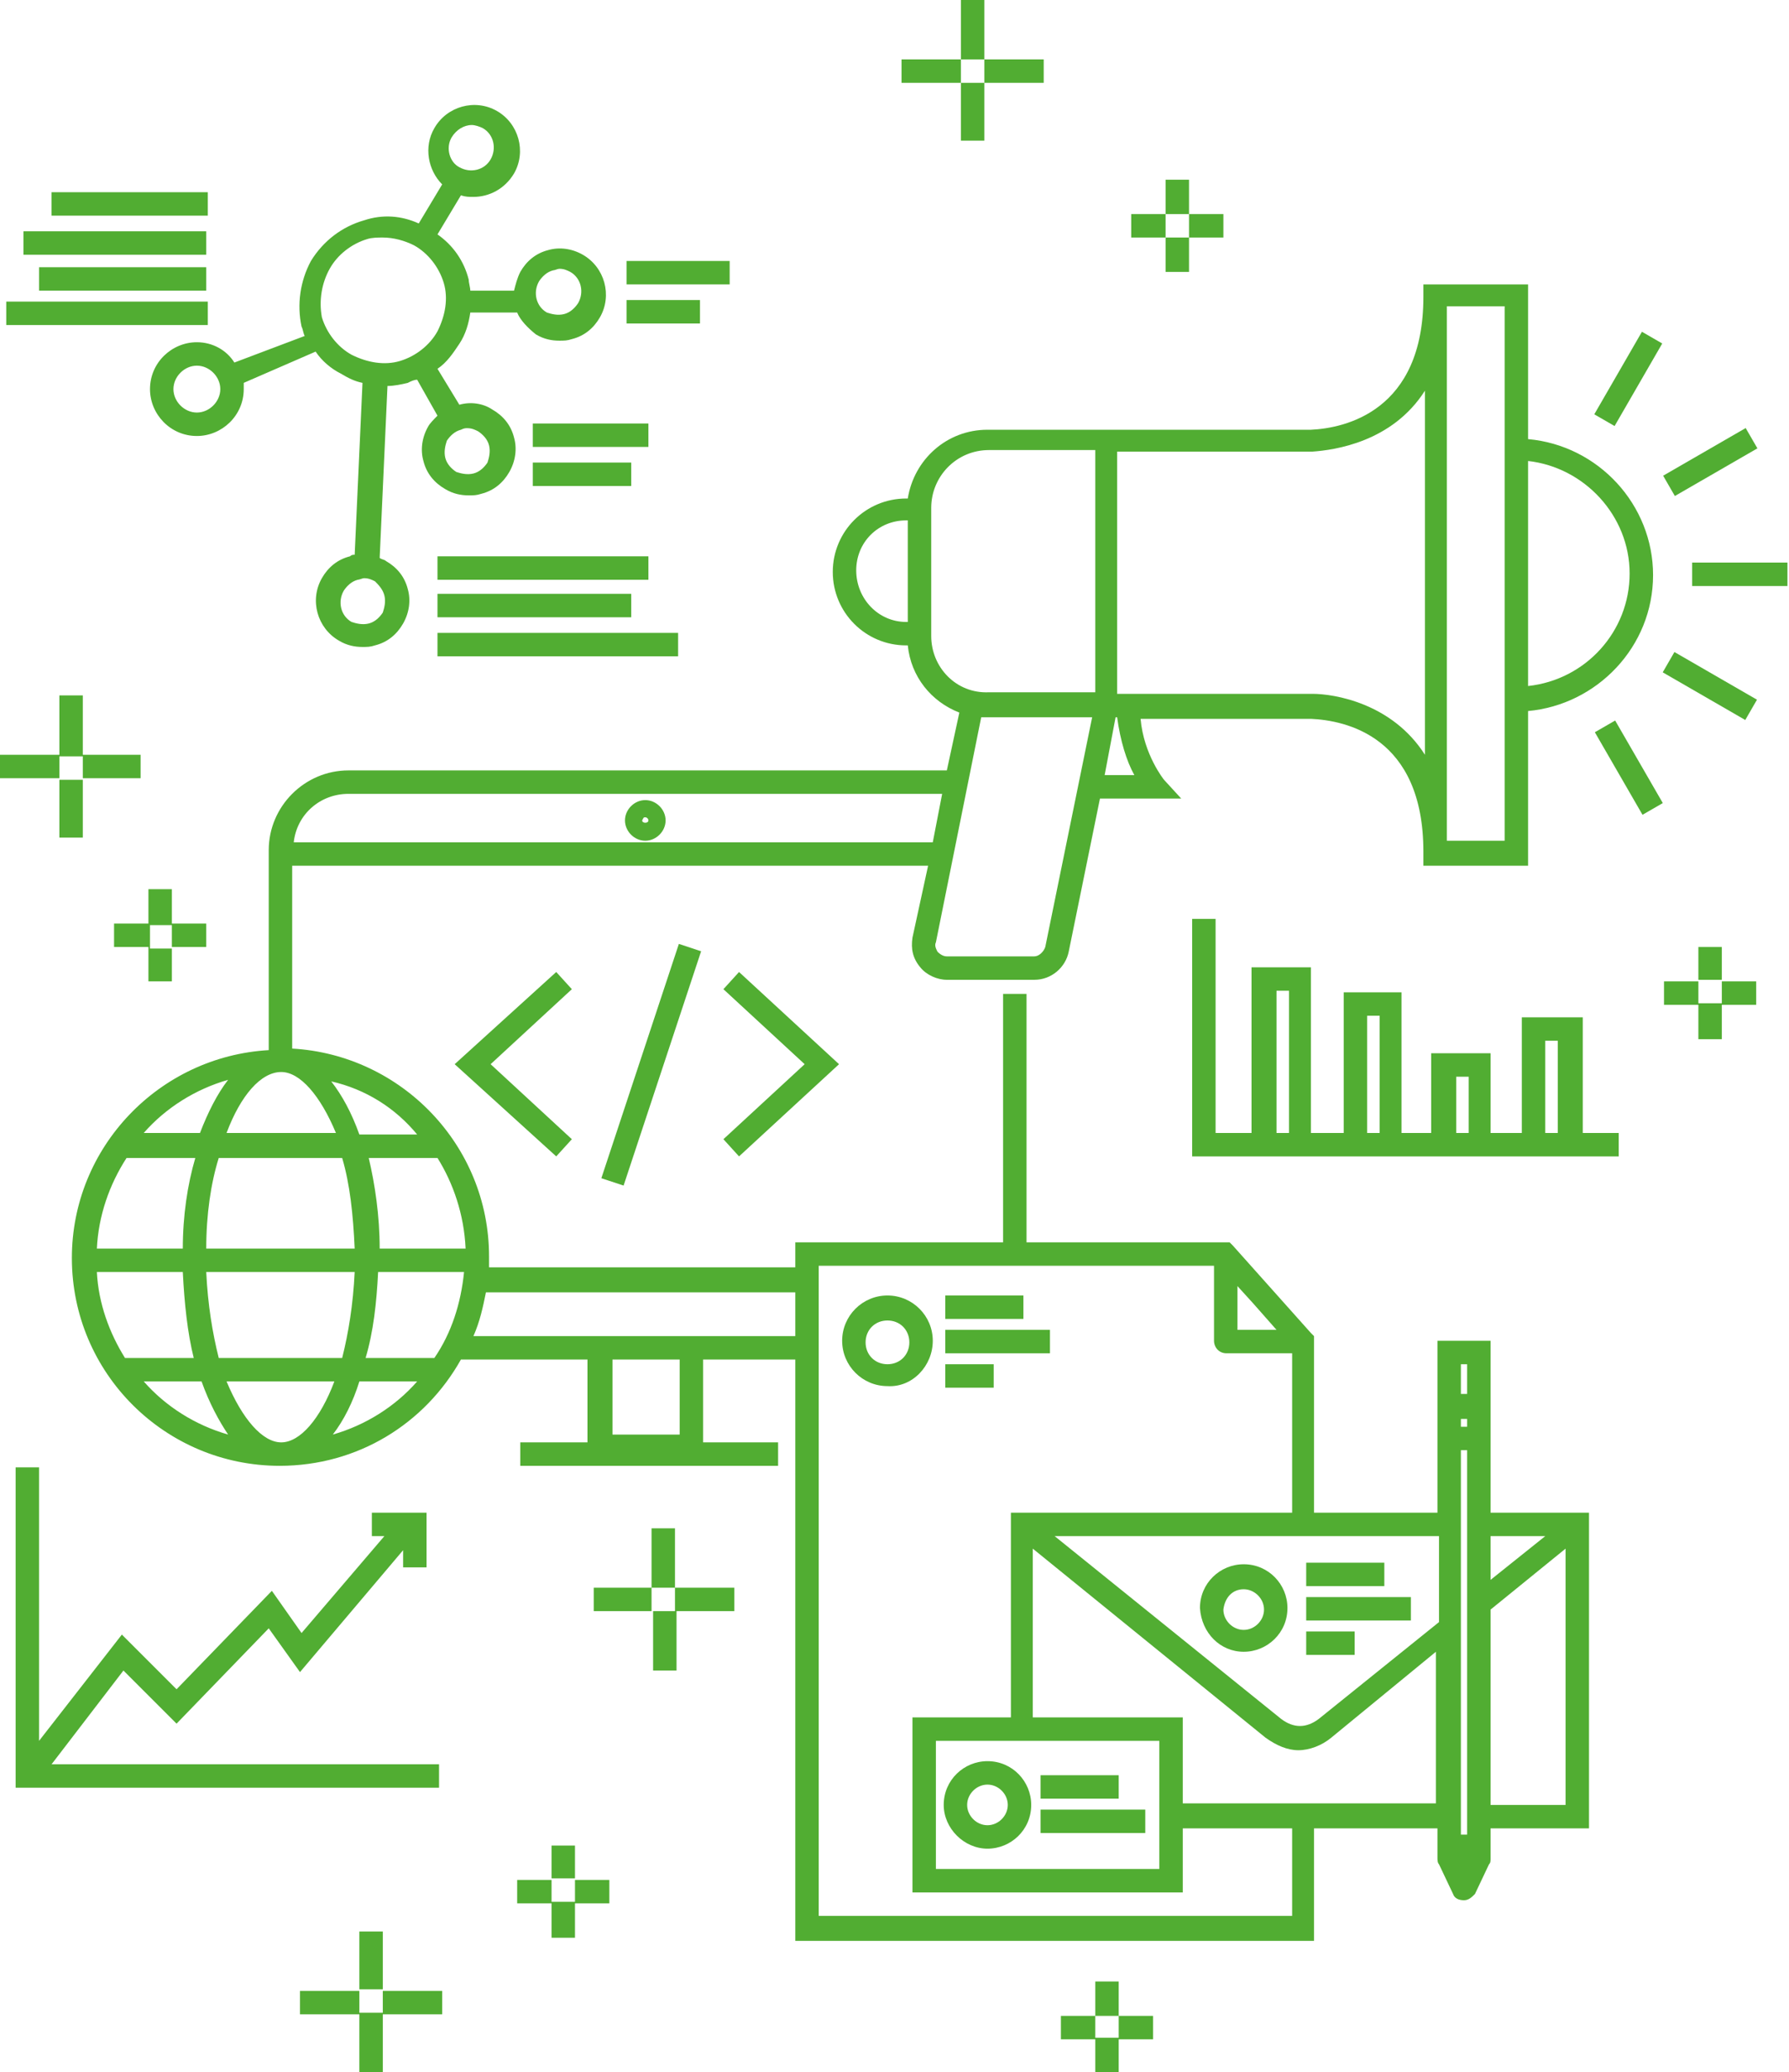 <?xml version="1.0" encoding="utf-8"?>
<!-- Generator: Adobe Illustrator 21.1.0, SVG Export Plug-In . SVG Version: 6.00 Build 0)  -->
<svg version="1.1" id="Layer_1" xmlns="http://www.w3.org/2000/svg" xmlns:xlink="http://www.w3.org/1999/xlink" x="0px" y="0px"
	 viewBox="0 0 114.5 132.6" style="enable-background:new 0 0 114.5 132.6;" xml:space="preserve">
<style type="text/css">
	.st0{fill:#51AD32;}
</style>
<path class="st0" d="M101.2,65.1h-3.8v7.4h-2v-5.1h-3.8v5.1h-1.9v-9H86v9h-2.1V61.9h-3.8v10.6h-2.3V58.8h-1.5V74h3.8h3.8H86h3.8h1.9
	h3.8h2h3.8h2.3v-1.5h-2.3V65.1z M81.7,63.4h0.8v9.1h-0.8V63.4z M87.5,65h0.8v7.5h-0.8V65z M93.2,68.9h0.8v3.6h-0.8V68.9z M98.9,66.6
	h0.8v5.9h-0.8V66.6z"/>
<polygon class="st0" points="28.1,112.9 3.3,112.9 7.9,106.9 11.3,110.3 17.2,104.2 19.2,107 25.8,99.2 25.8,100.3 27.3,100.3 
	27.3,96.8 23.8,96.8 23.8,98.3 24.6,98.3 19.3,104.5 17.4,101.8 11.3,108.1 7.8,104.6 2.5,111.4 2.5,93.9 1,93.9 1,114.4 
	28.1,114.4 "/>
<rect x="28" y="35.6" class="st0" width="13.5" height="1.5"/>
<rect x="28" y="38" class="st0" width="12.4" height="1.5"/>
<rect x="28" y="40.5" class="st0" width="15.4" height="1.5"/>
<rect x="40.1" y="16.7" class="st0" width="6.6" height="1.5"/>
<rect x="40.1" y="19.2" class="st0" width="4.7" height="1.5"/>
<rect x="34.1" y="27.1" class="st0" width="7.4" height="1.5"/>
<rect x="34.1" y="29.6" class="st0" width="6.3" height="1.5"/>
<rect x="1.5" y="14.8" class="st0" width="11.7" height="1.5"/>
<rect x="2.5" y="17.1" class="st0" width="10.7" height="1.5"/>
<rect x="0.4" y="19.3" class="st0" width="12.9" height="1.5"/>
<rect x="3.3" y="12.3" class="st0" width="10" height="1.5"/>
<path class="st0" d="M41.3,53.8c0.7,0,1.3-0.6,1.3-1.3c0-0.7-0.6-1.3-1.3-1.3c-0.7,0-1.3,0.6-1.3,1.3C40,53.2,40.6,53.8,41.3,53.8
	 M41.3,52.3c0.1,0,0.2,0.1,0.2,0.2c0,0.2-0.4,0.2-0.4,0C41.2,52.3,41.2,52.3,41.3,52.3"/>
<polygon class="st0" points="47.3,74 53.7,68.1 47.3,62.2 46.3,63.3 51.5,68.1 46.3,72.9 "/>
<polygon class="st0" points="35.6,62.2 29.1,68.1 35.6,74 36.6,72.9 31.4,68.1 36.6,63.3 "/>
<rect x="33.8" y="67.4" transform="matrix(0.314 -0.949 0.949 0.314 -36.088 86.309)" class="st0" width="15.8" height="1.5"/>
<path class="st0" d="M59.7,85.8c0-1.6-1.3-2.9-2.9-2.9c-1.6,0-2.9,1.3-2.9,2.9s1.3,2.9,2.9,2.9C58.4,88.8,59.7,87.4,59.7,85.8
	 M56.8,87.3c-0.8,0-1.4-0.6-1.4-1.4s0.6-1.4,1.4-1.4c0.8,0,1.4,0.6,1.4,1.4S57.6,87.3,56.8,87.3"/>
<rect x="60.5" y="85.1" class="st0" width="6.7" height="1.5"/>
<rect x="60.5" y="87.3" class="st0" width="3.1" height="1.5"/>
<rect x="60.5" y="82.9" class="st0" width="5" height="1.5"/>
<rect x="83.6" y="102.2" class="st0" width="6.7" height="1.5"/>
<rect x="83.6" y="104.4" class="st0" width="3.1" height="1.5"/>
<rect x="83.6" y="100" class="st0" width="5" height="1.5"/>
<path class="st0" d="M63.2,118.3c1.5,0,2.8-1.2,2.8-2.8c0-1.5-1.2-2.8-2.8-2.8c-1.5,0-2.8,1.2-2.8,2.8
	C60.4,117,61.7,118.3,63.2,118.3 M63.2,114.2c0.7,0,1.3,0.6,1.3,1.3c0,0.7-0.6,1.3-1.3,1.3c-0.7,0-1.3-0.6-1.3-1.3
	C61.9,114.8,62.5,114.2,63.2,114.2"/>
<path class="st0" d="M79.6,105.7c1.5,0,2.8-1.2,2.8-2.8c0-1.5-1.2-2.8-2.8-2.8c-1.5,0-2.8,1.2-2.8,2.8
	C76.9,104.5,78.1,105.7,79.6,105.7 M79.6,101.7c0.7,0,1.3,0.6,1.3,1.3c0,0.7-0.6,1.3-1.3,1.3c-0.7,0-1.3-0.6-1.3-1.3
	C78.4,102.2,78.9,101.7,79.6,101.7"/>
<rect x="66.6" y="115.8" class="st0" width="6.7" height="1.5"/>
<rect x="66.6" y="113.6" class="st0" width="5" height="1.5"/>
<path class="st0" d="M95.4,85.8h-3.4v11h-7.9V85.5l-0.2-0.2l-5-5.6c0,0,0,0,0,0l-0.2-0.2H65.7V63.6h-1.5v15.9H50.9v1.6H31.3
	c0-0.2,0-0.5,0-0.7c0-7.1-5.6-12.9-12.6-13.3V55.4h40.7L58.4,60c-0.1,0.7,0,1.3,0.5,1.9c0.4,0.5,1.1,0.8,1.7,0.8h5.6
	c1.1,0,2-0.8,2.2-1.8l2-9.8H74l1.6,0l-1.1-1.2c0,0-1.3-1.6-1.5-3.9h10.9c2.2,0.1,7.2,1.1,7.2,8.5v0.9h6.7v-9.9c4.4-0.4,8-4.1,8-8.7
	c0-4.5-3.5-8.3-8-8.7v-9.9h-6.7v0.8c0,7.3-5,8.4-7.2,8.5H63.2c-2.6,0-4.7,1.9-5.1,4.4H58c-2.6,0-4.7,2.1-4.7,4.7s2.1,4.7,4.7,4.7
	h0.1c0.2,2,1.5,3.6,3.3,4.3l-0.8,3.7H22.3c-2.8,0-5.1,2.3-5.1,5.1v12.8c-7,0.4-12.6,6.2-12.6,13.3c0,7.4,6,13.3,13.3,13.3
	c5,0,9.3-2.7,11.6-6.8h8.1v5.3h-4.3v1.5h16.5v-1.5H45V87h5.9v37.2h33.2V117h7.9v1.9h0c0,0.1,0,0.3,0.1,0.4l0.9,1.9
	c0.1,0.3,0.4,0.4,0.7,0.4h0c0.3,0,0.5-0.2,0.7-0.4l0.9-1.9c0.1-0.1,0.1-0.2,0.1-0.4h0V117h6.3V96.8h-6.3V85.8z M93.9,91.3h-0.4v-0.5
	h0.4V91.3z M93.9,117.4h-0.4V92.8h0.4V117.4z M93.9,89.2h-0.4v-1.9h0.4V89.2z M92.1,103.8l-7.7,6.2c-0.8,0.6-1.6,0.6-2.4,0
	L67.5,98.3h24.6V103.8z M74.2,119.6H59.9v-8.2h14.3V119.6z M81.7,85.1h-2.5v-2.8l1,1.1L81.7,85.1z M18,92.3c-1.2,0-2.5-1.5-3.5-3.9
	h6.9C20.5,90.8,19.2,92.3,18,92.3 M14,86.9c-0.4-1.6-0.7-3.4-0.8-5.5h9.5c-0.1,2.1-0.4,3.9-0.8,5.5H14z M6.2,81.4h5.5
	c0.1,2,0.3,3.9,0.7,5.5H8C7,85.3,6.3,83.4,6.2,81.4 M18,68.6c1.2,0,2.5,1.5,3.5,3.9h-7C15.4,70.1,16.7,68.6,18,68.6 M21.9,74.1
	c0.5,1.7,0.7,3.6,0.8,5.8h-9.5c0-2.2,0.3-4.2,0.8-5.8H21.9z M29.8,79.9h-5.5c0-2.1-0.3-4.1-0.7-5.8h4.4C29,75.7,29.7,77.7,29.8,79.9
	 M11.7,79.9H6.2c0.1-2.1,0.8-4.1,1.9-5.8h4.4C12,75.8,11.7,77.8,11.7,79.9 M24.2,81.4h5.5c-0.2,2-0.8,3.9-1.9,5.5h-4.4
	C23.9,85.2,24.1,83.4,24.2,81.4 M26.7,72.6H23c-0.5-1.4-1.1-2.5-1.8-3.4C23.4,69.7,25.3,70.9,26.7,72.6 M72.6,49.6h-1.9l0.7-3.7h0.1
	C71.7,47.4,72.1,48.7,72.6,49.6 M104.3,36.7c0,3.7-2.8,6.8-6.5,7.2V29.5C101.4,29.9,104.3,33,104.3,36.7 M96.3,53.8h-3.7V19.6h3.7
	V53.8z M84,28.9c1.4-0.1,5.1-0.6,7.2-3.9v23.3c-2.1-3.3-5.8-3.9-7.2-3.9H71.7h-0.2V28.9h11.6L84,28.9z M54.8,36.5
	c0-1.8,1.4-3.2,3.2-3.2h0.1v6.5H58C56.2,39.8,54.8,38.3,54.8,36.5 M59.6,40.7v-8.2c0-2,1.6-3.7,3.7-3.7h6.8v15.5h-6.8
	C61.2,44.4,59.6,42.7,59.6,40.7 M69.9,45.9l-3,14.7c-0.1,0.3-0.4,0.6-0.7,0.6h-5.6c-0.2,0-0.4-0.1-0.6-0.3c-0.1-0.2-0.2-0.4-0.1-0.6
	l2.9-14.4H69.9z M22.3,50.8h38l-0.6,3.1H18.8C19,52.1,20.5,50.8,22.3,50.8 M14.6,69.1c-0.7,0.9-1.3,2.1-1.8,3.4H9.2
	C10.6,70.9,12.5,69.7,14.6,69.1 M9.2,88.4h3.7c0.5,1.4,1.1,2.5,1.7,3.4C12.5,91.2,10.6,90,9.2,88.4 M21.3,91.8
	c0.7-0.9,1.3-2.1,1.7-3.4h3.7C25.3,90,23.4,91.2,21.3,91.8 M43.5,91.8h-4.3V87h4.3V91.8z M45,85.5h-7.3h-7.4
	c0.4-0.9,0.6-1.8,0.8-2.8h19.8v2.8H45z M82.6,122.6H52.4V81h25.3v4.8c0,0.4,0.3,0.8,0.8,0.8h4.2v10.2h-18v13.1h-6.3v11.2h17.3V117h7
	V122.6z M75.7,115.5v-5.6h-9.6V99.1l14.9,12.1c0.7,0.5,1.4,0.8,2.1,0.8c0.7,0,1.5-0.3,2.1-0.8l6.7-5.5v9.7H75.7z M95.4,115.5V103
	l4.8-3.9v16.4H95.4z M98.9,98.3l-3.5,2.8v-2.8H98.9z"/>
<rect x="108.3" y="36" class="st0" width="6.1" height="1.5"/>
<rect x="108.7" y="40.8" transform="matrix(0.5 -0.866 0.866 0.5 16.735 116.758)" class="st0" width="1.5" height="6.1"/>
<rect x="103.5" y="46.1" transform="matrix(0.866 -0.5 0.5 0.866 -10.607 58.685)" class="st0" width="1.5" height="6.1"/>
<rect x="101.2" y="23.5" transform="matrix(0.5 -0.866 0.866 0.5 31.087 102.402)" class="st0" width="6.1" height="1.5"/>
<rect x="106.4" y="28.8" transform="matrix(0.866 -0.5 0.5 0.866 -9.769533e-02 58.701)" class="st0" width="6.1" height="1.5"/>
<path class="st0" d="M24.5,123.6H23v3.8h-3.8v1.5H23v3.8h1.5v-3.8h3.8v-1.5h-3.8V123.6z M24.5,128.8H23v-1.5h1.5V128.8z"/>
<path class="st0" d="M43.2,97.8h-1.5v3.8H38v1.5h3.8v3.8h1.5v-3.8H47v-1.5h-3.8V97.8z M43.2,103.1h-1.5v-1.5h1.5V103.1z"/>
<path class="st0" d="M61.5,9H63V5.3h3.8V3.8H63V0h-1.5v3.8h-3.8v1.5h3.8V9z M61.6,3.8H63v1.5h-1.5V3.8z"/>
<path class="st0" d="M3.8,53.6h1.5v-3.8H9v-1.5H5.3v-3.8H3.8v3.8H0v1.5h3.8V53.6z M3.8,48.4h1.5v1.5H3.8V48.4z"/>
<path class="st0" d="M11,62.8v-2.2h2.2v-1.5H11v-2.2H9.5v2.2H7.3v1.5h2.2v2.2H11z M9.6,59.2H11v1.5H9.6V59.2z"/>
<path class="st0" d="M36.8,118.1h-1.5v2.2h-2.2v1.5h2.2v2.2h1.5v-2.2H39v-1.5h-2.2V118.1z M36.8,121.7h-1.5v-1.5h1.5V121.7z"/>
<path class="st0" d="M71.6,126.8h-1.5v2.2h-2.2v1.5h2.2v2.2h1.5v-2.2h2.2v-1.5h-2.2V126.8z M71.6,130.4h-1.5V129h1.5V130.4z"/>
<path class="st0" d="M74.6,17.4h1.5v-2.2h2.2v-1.5h-2.2v-2.2h-1.5v2.2h-2.2v1.5h2.2V17.4z M74.6,13.7h1.5v1.5h-1.5V13.7z"/>
<path class="st0" d="M110.2,60.6h-1.5v2.2h-2.2v1.5h2.2v2.2h1.5v-2.2h2.2v-1.5h-2.2V60.6z M110.2,64.2h-1.5v-1.5h1.5V64.2z"/>
<path class="st0" d="M12.6,21.9c-1.6,0-3,1.3-3,3c0,1.6,1.3,3,3,3c1.6,0,3-1.3,3-3c0-0.1,0-0.2,0-0.4l4.6-2c0.4,0.6,1,1.1,1.6,1.4
	c0.5,0.3,0.9,0.5,1.4,0.6l-0.5,11c-0.1,0-0.2,0-0.3,0.1c-0.8,0.2-1.4,0.7-1.8,1.4c-0.8,1.4-0.3,3.2,1.1,4c0.5,0.3,1,0.4,1.5,0.4
	c0.3,0,0.5,0,0.8-0.1c0.8-0.2,1.4-0.7,1.8-1.4s0.5-1.5,0.3-2.2c-0.2-0.8-0.7-1.4-1.4-1.8c-0.1-0.1-0.3-0.1-0.4-0.2l0.5-11
	c0.4,0,0.9-0.1,1.3-0.2c0.2-0.1,0.4-0.2,0.6-0.2l1.3,2.3c-0.2,0.2-0.5,0.5-0.6,0.7c-0.4,0.7-0.5,1.5-0.3,2.2
	c0.2,0.8,0.7,1.4,1.4,1.8c0.5,0.3,1,0.4,1.5,0.4c0.3,0,0.5,0,0.8-0.1c0.8-0.2,1.4-0.7,1.8-1.4c0.4-0.7,0.5-1.5,0.3-2.2
	c-0.2-0.8-0.7-1.4-1.4-1.8c-0.6-0.4-1.4-0.5-2.1-0.3L28,23.6c0.6-0.4,1-1,1.4-1.6v0c0.4-0.6,0.6-1.3,0.7-2l3,0
	c0.2,0.5,0.7,1,1.2,1.4c0.5,0.3,1,0.4,1.5,0.4c0.3,0,0.5,0,0.8-0.1c0.8-0.2,1.4-0.7,1.8-1.4c0.8-1.4,0.3-3.2-1.1-4
	c-0.7-0.4-1.5-0.5-2.2-0.3c-0.8,0.2-1.4,0.7-1.8,1.4c-0.2,0.4-0.3,0.8-0.4,1.2l-2.8,0c0-0.2-0.1-0.5-0.1-0.7c-0.3-1.2-1-2.2-2-2.9
	l1.5-2.5c0.3,0.1,0.5,0.1,0.8,0.1c1,0,2-0.5,2.6-1.5v0c0.8-1.4,0.3-3.2-1.1-4c-1.4-0.8-3.2-0.3-4,1.1c-0.7,1.2-0.4,2.7,0.5,3.6
	l-1.5,2.5c-1.1-0.5-2.3-0.6-3.5-0.2c-1.4,0.4-2.6,1.3-3.4,2.6c-0.7,1.3-0.9,2.8-0.6,4.2c0.1,0.2,0.1,0.4,0.2,0.6L15,23.2
	C14.5,22.4,13.6,21.9,12.6,21.9 M29.9,27.4c0.3,0,0.5,0.1,0.7,0.2c0.3,0.2,0.6,0.5,0.7,0.9c0.1,0.4,0,0.8-0.1,1.1v0
	c-0.2,0.3-0.5,0.6-0.9,0.7c-0.4,0.1-0.8,0-1.1-0.1c-0.3-0.2-0.6-0.5-0.7-0.9c-0.1-0.4,0-0.8,0.1-1.1c0.2-0.3,0.5-0.6,0.9-0.7
	C29.7,27.4,29.8,27.4,29.9,27.4 M34.5,18c0.2-0.3,0.5-0.6,0.9-0.7c0.1,0,0.3-0.1,0.4-0.1c0.3,0,0.5,0.1,0.7,0.2
	c0.7,0.4,0.9,1.3,0.5,2v0c-0.2,0.3-0.5,0.6-0.9,0.7c-0.4,0.1-0.8,0-1.1-0.1C34.3,19.6,34.1,18.7,34.5,18 M24.6,38.1
	c0.1,0.4,0,0.8-0.1,1.1v0c-0.2,0.3-0.5,0.6-0.9,0.7c-0.4,0.1-0.8,0-1.1-0.1c-0.7-0.4-0.9-1.3-0.5-2c0.2-0.3,0.5-0.6,0.9-0.7
	c0.1,0,0.3-0.1,0.4-0.1c0.3,0,0.5,0.1,0.7,0.2C24.2,37.4,24.5,37.7,24.6,38.1 M28.9,8.8C29.2,8.3,29.7,8,30.2,8
	c0.2,0,0.5,0.1,0.7,0.2c0.7,0.4,0.9,1.3,0.5,2c-0.4,0.7-1.3,0.9-2,0.5C28.8,10.4,28.5,9.5,28.9,8.8 M21.1,17.2
	c0.5-0.9,1.4-1.6,2.4-1.9c0.3-0.1,0.7-0.1,1-0.1c0.7,0,1.4,0.2,2,0.5c0.9,0.5,1.6,1.4,1.9,2.4c0.3,1,0.1,2.1-0.4,3.1
	c-0.5,0.9-1.4,1.6-2.4,1.9c-1,0.3-2.1,0.1-3.1-0.4c-0.9-0.5-1.6-1.4-1.9-2.4C20.4,19.2,20.6,18.1,21.1,17.2 M12.6,26.4
	c-0.8,0-1.5-0.7-1.5-1.5c0-0.8,0.7-1.5,1.5-1.5c0.8,0,1.5,0.7,1.5,1.5C14.1,25.7,13.4,26.4,12.6,26.4"/>
</svg>
